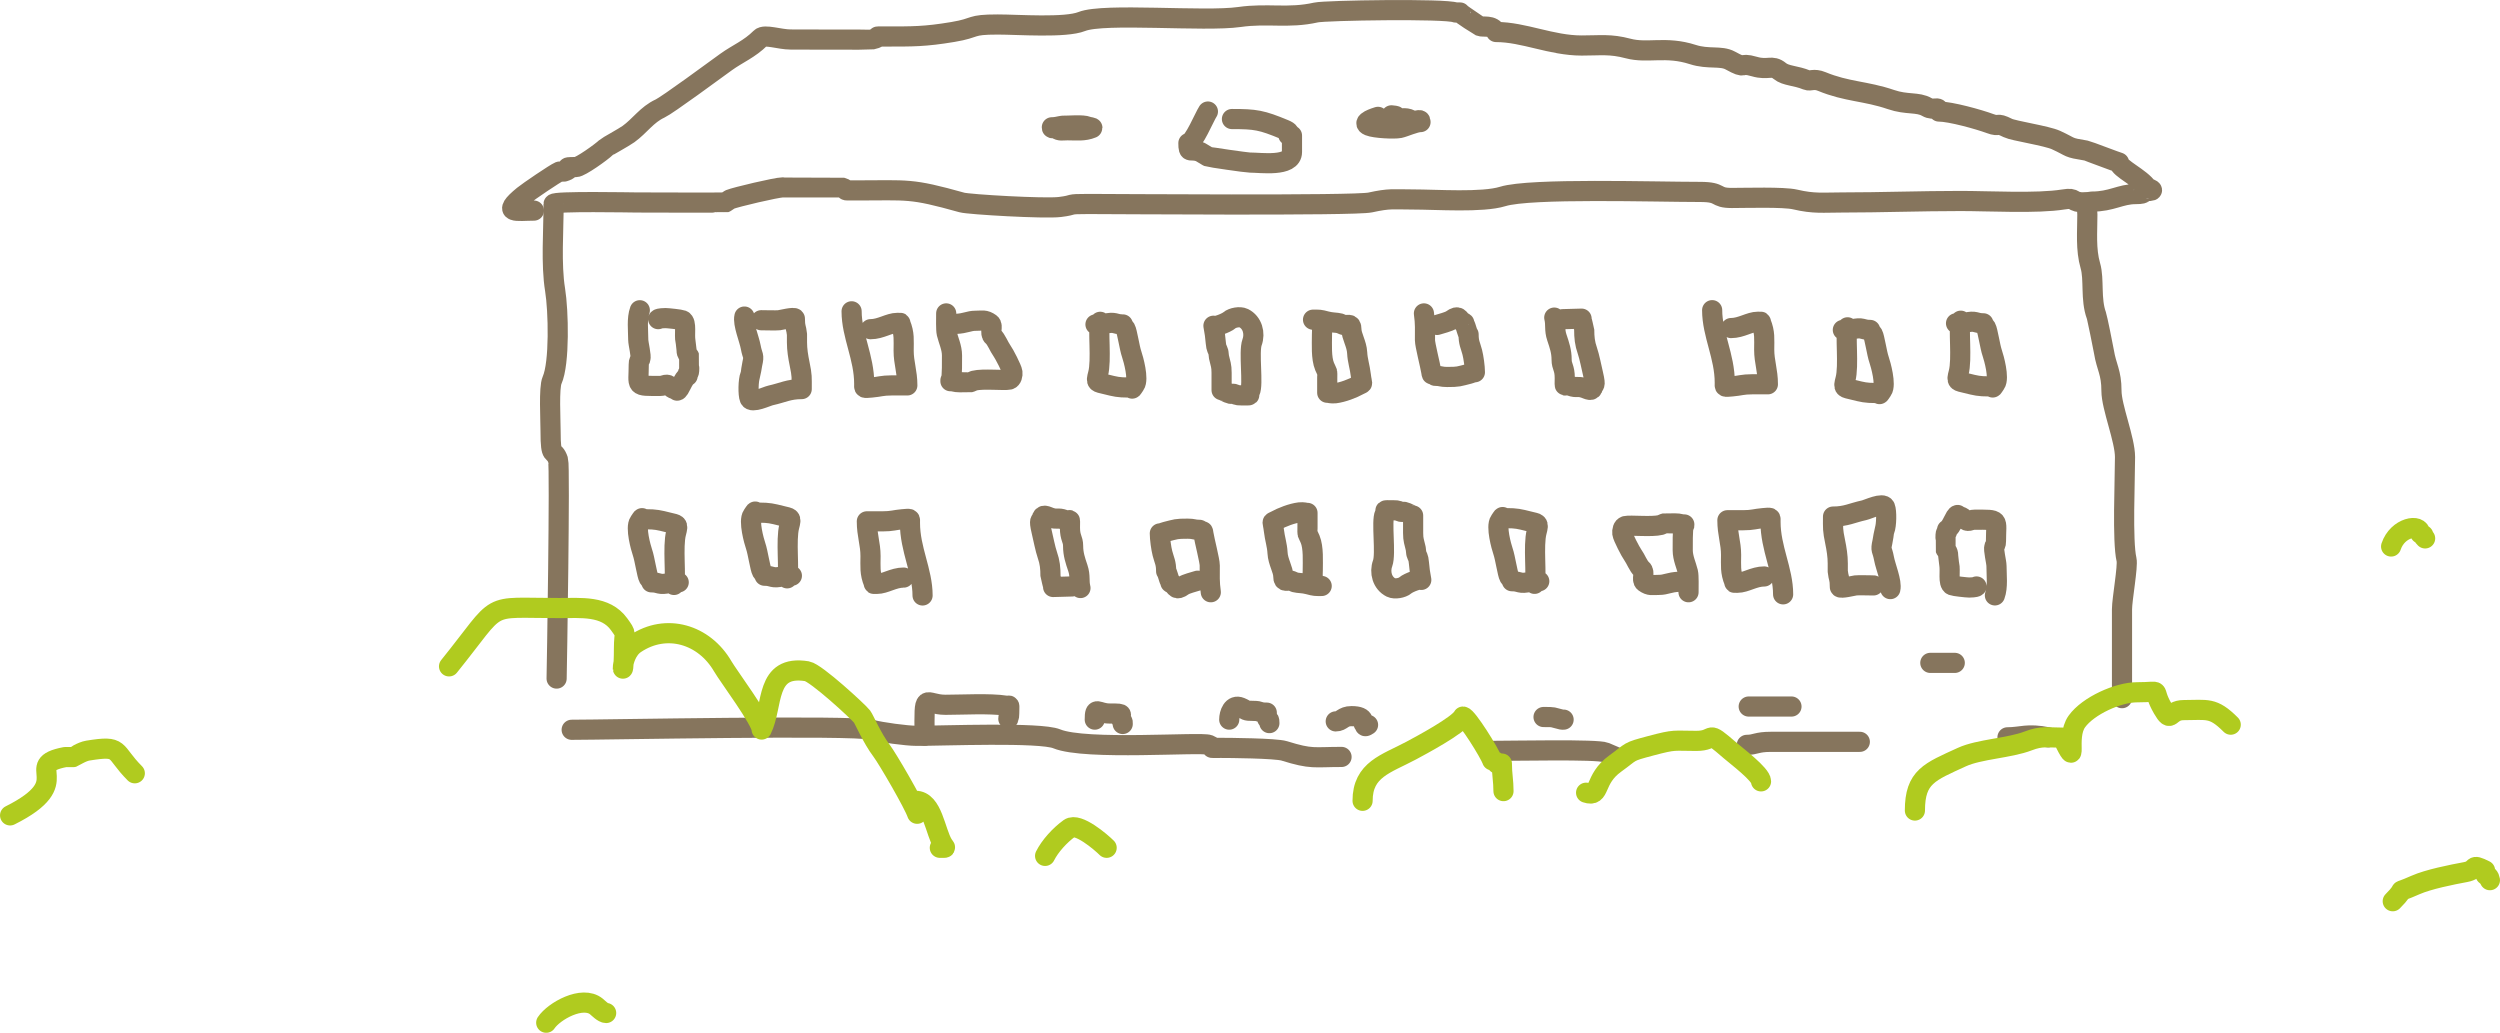 <?xml version="1.0" encoding="UTF-8"?> <svg xmlns="http://www.w3.org/2000/svg" xmlns:xlink="http://www.w3.org/1999/xlink" xmlns:xodm="http://www.corel.com/coreldraw/odm/2003" xml:space="preserve" width="131.297mm" height="54.241mm" version="1.0" style="shape-rendering:geometricPrecision; text-rendering:geometricPrecision; image-rendering:optimizeQuality; fill-rule:evenodd; clip-rule:evenodd" viewBox="0 0 1549.43 640.1"> <defs> <style type="text/css"> .str6 {stroke:#B0CB1F;stroke-width:12.49;stroke-linecap:round;stroke-linejoin:round;stroke-miterlimit:22.926} .str2 {stroke:#86755D;stroke-width:12.49;stroke-linecap:round;stroke-linejoin:round;stroke-miterlimit:22.926} .str0 {stroke:#86755D;stroke-width:12.49;stroke-linecap:round;stroke-linejoin:round;stroke-miterlimit:22.926} .str1 {stroke:#86755D;stroke-width:12.49;stroke-linecap:round;stroke-linejoin:round;stroke-miterlimit:22.926} .str3 {stroke:#86755D;stroke-width:12.49;stroke-linecap:round;stroke-linejoin:round;stroke-miterlimit:22.926} .str4 {stroke:#86755D;stroke-width:12.49;stroke-linecap:round;stroke-linejoin:round;stroke-miterlimit:22.926} .str5 {stroke:#86755D;stroke-width:12.49;stroke-linecap:round;stroke-linejoin:round;stroke-miterlimit:22.926} .fil0 {fill:none} </style> </defs> <g id="Слой_x0020_1">  <g id="_1589994590480"> <g> <path class="fil0 str0" d="M344.97 420.56c0.14,-4.94 2.21,-131.56 0.93,-135.4 -2.65,-7.94 -4.67,0.2 -4.67,-17.74 0,-7.33 -1.13,-27.16 0.93,-31.75 4.74,-10.56 3.97,-43.1 1.87,-56.03 -2.58,-15.91 -0.93,-36.45 -0.93,-53.22 0,-1.89 48.72,-0.93 51.36,-0.93 3.88,0 54.45,0.19 55.09,0l2.8 -1.87c3.49,-1.45 29.02,-7.47 32.68,-7.47 2.17,0 36.28,-0.04 36.42,0 6.76,2.05 -2.44,1.87 9.34,1.87 32.38,0 33.16,-1.54 65.36,7.47 4.35,1.22 51.21,3.97 60.7,2.8 10.67,-1.31 3.17,-1.87 17.74,-1.87 13.46,0 164.95,1.19 174.61,-0.93 12.24,-2.69 14.05,-1.87 26.15,-1.87 15.13,0 43.25,2.08 56.03,-1.87 17.15,-5.31 94.27,-2.8 122.32,-2.8 13.88,0 8.59,3.74 19.61,3.74 8.73,0 32.14,-0.74 39.22,0.93 11.73,2.77 17.55,1.87 28.95,1.87 24.21,0 48.82,-0.93 73.77,-0.93 17.14,0 47.33,1.69 63.5,-0.93 9,-1.46 3.65,1.87 14.01,1.87 0,0.03 0.93,4.19 0.93,7.47 0,10.6 -1.09,21.6 1.87,31.75 2.46,8.43 0.02,20.69 3.73,30.81 0.41,1.11 4.16,19.25 4.67,22.41 1.58,9.76 4.67,12.75 4.67,24.28 0,10.1 8.4,30.1 8.4,41.09 0,13.97 -1.74,52.17 0.93,63.5 0.97,4.13 -2.8,24.66 -2.8,30.81 0,18.36 0,36.73 0,55.09"></path> <path class="fil0 str0" d="M354.3 452.3c20.73,0 174.24,-3.08 185.82,0 5.98,1.59 21.66,3.74 28.01,3.74 16.71,0 76.54,-2.4 86.84,1.87 17.78,7.37 89.45,1.72 94.31,3.74 5.46,2.26 -2.95,1.87 7.47,1.87 4.35,0 33.85,0.2 39.22,1.87 17.15,5.34 18.17,3.74 35.48,3.74"></path> <path class="fil0 str0" d="M924.84 465.38c12.99,0 65.19,-1.14 70.03,0.93l6.54 2.8"></path> <path class="fil0 str0" d="M1082.64 461.64c5.45,0 5.94,-1.87 14.94,-1.87 18.36,0 36.73,0 55.09,0"></path> <path class="fil0 str0" d="M1244.19 456.97c8.59,0 12.16,-2.64 25.21,0"></path> <path class="fil0 str0" d="M396.54 192.28c-1.94,5.18 -0.98,12.68 -0.98,18.24 0,2.43 2.05,10.24 1.3,12.05 -0.38,0.93 -0.98,0.98 -0.98,3.26 0,14.11 -2.87,13.35 13.36,13.35 2.87,0 3.82,-2.05 6.51,0.65 2.1,2.1 3.91,1.13 3.91,2.28 1.68,0 3.62,-7.67 6.51,-9.12 0,-3.9 0.98,0.47 0.98,-4.89 0,-0.03 0.01,-7.14 0,-7.17 -0.24,-0.59 -1.63,-1.39 -1.63,-3.91 0,-0.02 -0.62,-5.43 -0.65,-5.54 -0.93,-3.7 0.93,-11.83 -1.96,-13.03 -1,-0.41 -8.89,-1.3 -10.42,-1.3 -0.84,0 -4,0.09 -4.56,0.65"></path> <path class="fil0 str0" d="M461.36 196.19c-1.08,4.32 2.99,13.85 3.91,18.89 1.15,6.26 2.29,4.58 0.98,10.42 -0.19,0.83 -1.1,6.68 -1.3,7.17 -1.23,2.97 -1.36,11.85 -0.33,14.33 1.3,3.14 10.63,-1.43 13.03,-1.95 7.55,-1.66 11.13,-3.91 19.22,-3.91 0,-7.53 0.25,-8.13 -1.3,-15.63 -0.9,-4.36 -1.63,-8.9 -1.63,-13.36l0 -4.89c-0.44,-4.46 -1.3,-4.05 -1.3,-9.77 0,-1.28 -8.42,0.81 -9.77,0.98 -1.82,0.22 -8.55,0 -11.08,0"></path> <path class="fil0 str0" d="M527.8 192.94c0,14.97 7.82,28.5 7.82,44.95 0,2.89 -0.65,2.71 4.56,2.28 4.91,-0.41 6.46,-1.3 12.38,-1.3 3.26,0 6.52,0 9.77,0 0,-8.4 -2.28,-13.88 -2.28,-21.5 0,-6.53 0.57,-10.51 -1.95,-16.61 -0.33,-0.81 0.86,-0.65 -1.95,-0.65 -5.04,0 -10.3,3.91 -16.61,3.91"></path> <path class="fil0 str0" d="M586.43 194.24c0,2.88 -0.21,10.16 0.33,12.38 1.05,4.34 3.26,8.78 3.26,13.68 0,2.69 0.14,12.94 -0.65,15.31 -0.53,0 -0.32,-0.12 -0.32,0.65 2.8,0 2.35,0.65 5.86,0.65 0.63,0 6.4,0.02 6.51,0l2.28 -0.98c5.59,-1.41 18.78,0.06 21.82,-0.65 1.64,-0.39 2.16,-2.87 1.95,-4.56 -0.26,-2.09 -5.09,-11.41 -6.51,-13.35 -1.78,-2.43 -3.53,-7.15 -5.54,-8.8 -2.38,-1.95 0.45,-6.65 -1.63,-8.14 -3.4,-2.45 -4.91,-1.63 -9.12,-1.63 -4.31,0 -5.97,1.63 -12.38,1.95"></path> <path class="fil0 str0" d="M681.87 199.45c-1.57,4.73 0.96,23.74 -1.3,32.25 -1.51,5.69 -0.85,5.08 4.89,6.51 5.79,1.45 7.81,1.95 13.68,1.95 4,0 1.36,2.36 4.23,-1.63 2.52,-3.5 -0.96,-16.04 -1.95,-18.89 -1.45,-4.17 -2.76,-13.93 -3.91,-15.96 -0.37,-0.65 -1.63,-1.49 -1.63,-2.61 -5.38,0 -4.41,-1.97 -11.4,-0.33 -1.89,0.45 -3.64,0.33 -5.54,0.33"></path> <path class="fil0 str0" d="M752.06 201.89c0.7,3.49 1.17,7.08 1.46,10.59 0.31,3.72 0.95,3.55 1.63,5.86l0.33 2.93c0.95,4.33 1.63,5.18 1.63,9.77 0,3.58 0,7.17 0,10.75 0.75,0 3.84,1.95 5.54,2.28l1.95 0c1.97,0.46 0.98,0.98 4.89,0.98 7.05,0 3.9,0.35 5.21,-2.28 2.24,-4.48 -0.91,-24.56 1.3,-30.62 2.04,-5.58 0.22,-12.27 -5.21,-14.98 -2.34,-1.17 -6.98,-0.27 -8.79,1.3 -2.22,1.92 -9.72,4.5 -9.93,3.42z"></path> <path class="fil0 str0" d="M818.34 201.08c1.49,1.99 0.98,3.82 0.98,6.51 0,5.79 -0.56,14.26 1.63,19.54 2.01,4.86 1.63,1.7 1.63,7.49 0,2.93 0,5.86 0,8.79 0.78,0 2.8,0.58 4.88,0.33 4.75,-0.59 10.78,-2.9 14.98,-5.21 2.69,-1.48 1.7,0.3 0.98,-5.86 -0.63,-5.41 -2.04,-9.17 -2.28,-14.01 -0.28,-5.63 -3.58,-10.3 -3.58,-14.66 0,-4.07 -2.46,-2.11 -4.89,-2.61l-2.28 -0.98c-2.28,-0.6 -4.88,-0.34 -8.47,-1.3 -4.1,-1.1 -4.14,-0.98 -8.14,-0.98"></path> <path class="fil0 str0" d="M882.51 194.24c0.9,6.31 0.65,10.28 0.65,16.61 0,2.88 3.22,15.28 3.91,19.54 0.42,2.57 -0.02,1.14 1.95,1.95 0.93,0.39 -0.65,0.65 1.63,0.65 2.2,0 2.65,0.65 6.19,0.65 7.36,0 6.95,-0.28 13.68,-1.95 2.57,-0.64 1.63,-0.98 3.58,-0.98 0,-3.3 -0.85,-9.4 -1.63,-12.38 -1.2,-4.56 -2.28,-5.85 -2.28,-11.08 -0.57,0 -1.7,-5.15 -2.28,-5.86 -2.99,-3.65 1.97,0.54 -1.95,-2.28 -1.91,-1.37 -1.83,-4.12 -6.19,-0.98 -1.91,1.38 -6.69,2.45 -9.12,3.26"></path> <path class="fil0 str0" d="M963.29 196.84c1.11,4.43 -0.06,7.38 1.63,12.38 1.59,4.73 2.93,8.6 2.93,13.68 0,4.45 1.95,4.86 1.95,11.4 0,7.38 -0.69,3.32 3.58,4.89 4,1.46 4.08,-0.12 8.47,1.3 2.3,0.74 4.95,2.64 5.54,-0.98 0.24,-1.5 1.95,0.76 0,-7.49 -0.93,-3.97 -2.35,-11.17 -3.58,-14.66 -1.59,-4.5 -1.96,-8.31 -1.96,-13.03 0,-0.11 -1.63,-5.63 -1.63,-6.84 -4.08,0 -7.84,0.33 -11.73,0.33"></path> <path class="fil0 str1" d="M1061.15 192.24c0,14.97 7.82,28.5 7.82,44.95 0,2.89 -0.66,2.71 4.56,2.28 4.91,-0.41 6.46,-1.3 12.38,-1.3 3.26,0 6.51,0 9.77,0 0,-8.39 -2.28,-13.88 -2.28,-21.5 0,-6.52 0.57,-10.51 -1.96,-16.61 -0.33,-0.81 0.86,-0.65 -1.95,-0.65 -5.04,0 -10.3,3.91 -16.61,3.91"></path> <path class="fil0 str1" d="M1215.22 198.76c-1.57,4.73 0.96,23.74 -1.3,32.25 -1.51,5.7 -0.84,5.08 4.89,6.51 5.79,1.45 7.81,1.95 13.68,1.95 4,0 1.36,2.36 4.23,-1.63 2.52,-3.5 -0.96,-16.04 -1.95,-18.89 -1.45,-4.17 -2.76,-13.94 -3.91,-15.96 -0.37,-0.65 -1.63,-1.49 -1.63,-2.61 -5.39,0 -4.41,-1.97 -11.4,-0.33 -1.89,0.45 -3.64,0.33 -5.54,0.33"></path> <path class="fil0 str2" d="M1145.07 202.86c-1.57,4.73 0.96,23.74 -1.3,32.25 -1.51,5.7 -0.84,5.08 4.89,6.51 5.79,1.45 7.81,1.95 13.68,1.95 4,0 1.36,2.36 4.23,-1.63 2.52,-3.5 -0.96,-16.04 -1.95,-18.89 -1.46,-4.17 -2.76,-13.93 -3.91,-15.96 -0.37,-0.65 -1.63,-1.49 -1.63,-2.61 -5.38,0 -4.41,-1.97 -11.4,-0.32 -1.89,0.44 -3.64,0.32 -5.54,0.32"></path> <path class="fil0 str3" d="M1236.39 369.01c1.94,-5.18 0.98,-12.68 0.98,-18.24 0,-2.43 -2.05,-10.24 -1.3,-12.05 0.38,-0.93 0.98,-0.98 0.98,-3.26 0,-14.11 2.87,-13.36 -13.35,-13.36 -2.87,0 -3.82,2.05 -6.52,-0.65 -2.1,-2.1 -3.91,-1.13 -3.91,-2.28 -1.68,0 -3.62,7.67 -6.51,9.12 0,3.9 -0.98,-0.47 -0.98,4.89 0,0.03 -0.01,7.14 0,7.17 0.24,0.59 1.63,1.39 1.63,3.91 0,0.02 0.62,5.43 0.65,5.54 0.92,3.7 -0.94,11.83 1.95,13.03 1,0.41 8.89,1.3 10.42,1.3 0.84,0 4,-0.09 4.56,-0.65"></path> <path class="fil0 str3" d="M1171.58 365.11c1.08,-4.32 -2.99,-13.85 -3.91,-18.89 -1.15,-6.26 -2.29,-4.58 -0.98,-10.42 0.19,-0.83 1.1,-6.68 1.3,-7.17 1.23,-2.97 1.36,-11.84 0.33,-14.33 -1.3,-3.14 -10.63,1.43 -13.03,1.95 -7.55,1.66 -11.14,3.91 -19.22,3.91 0,7.53 -0.25,8.13 1.3,15.63 0.9,4.37 1.63,8.9 1.63,13.36l0 4.89c0.44,4.46 1.3,4.05 1.3,9.77 0,1.28 8.42,-0.81 9.77,-0.98 1.81,-0.22 8.55,0 11.07,0"></path> <path class="fil0 str3" d="M1105.13 368.36c0,-14.97 -7.82,-28.5 -7.82,-44.95 0,-2.89 0.66,-2.71 -4.56,-2.28 -4.91,0.41 -6.46,1.3 -12.38,1.3 -3.26,0 -6.52,0 -9.77,0 0,8.4 2.28,13.88 2.28,21.5 0,6.52 -0.57,10.51 1.95,16.61 0.34,0.81 -0.86,0.65 1.95,0.65 5.04,0 10.31,-3.91 16.61,-3.91"></path> <path class="fil0 str3" d="M1046.5 367.06c0,-2.88 0.21,-10.16 -0.33,-12.38 -1.05,-4.34 -3.26,-8.78 -3.26,-13.68 0,-2.69 -0.14,-12.94 0.65,-15.31 0.53,0 0.33,0.12 0.33,-0.65 -2.8,0 -2.35,-0.65 -5.86,-0.65 -0.63,0 -6.4,-0.02 -6.51,0l-2.28 0.98c-5.59,1.41 -18.78,-0.06 -21.82,0.65 -1.64,0.39 -2.16,2.87 -1.95,4.56 0.26,2.09 5.09,11.41 6.51,13.36 1.78,2.43 3.53,7.15 5.54,8.79 2.38,1.95 -0.45,6.65 1.63,8.14 3.4,2.45 4.91,1.63 9.12,1.63 4.31,0 5.97,-1.63 12.38,-1.95"></path> <path class="fil0 str3" d="M951.07 361.85c1.57,-4.73 -0.96,-23.74 1.3,-32.25 1.51,-5.69 0.84,-5.08 -4.89,-6.51 -5.79,-1.45 -7.81,-1.95 -13.68,-1.95 -4,0 -1.36,-2.36 -4.23,1.63 -2.52,3.5 0.96,16.04 1.95,18.89 1.46,4.17 2.76,13.93 3.91,15.96 0.37,0.65 1.63,1.49 1.63,2.61 5.38,0 4.41,1.97 11.4,0.33 1.89,-0.44 3.64,-0.33 5.54,-0.33"></path> <path class="fil0 str3" d="M880.87 359.41c-0.7,-3.49 -1.18,-7.08 -1.47,-10.59 -0.31,-3.72 -0.95,-3.55 -1.63,-5.86l-0.33 -2.93c-0.95,-4.33 -1.63,-5.18 -1.63,-9.77 0,-3.58 0,-7.17 0,-10.75 -0.75,0 -3.84,-1.95 -5.54,-2.28l-1.96 0c-1.97,-0.46 -0.98,-0.98 -4.89,-0.98 -7.05,0 -3.9,-0.35 -5.21,2.28 -2.24,4.48 0.91,24.56 -1.3,30.62 -2.04,5.58 -0.22,12.27 5.21,14.98 2.34,1.17 6.98,0.27 8.79,-1.3 2.22,-1.92 9.72,-4.5 9.94,-3.42z"></path> <path class="fil0 str3" d="M814.59 360.22c-1.49,-1.99 -0.98,-3.82 -0.98,-6.51 0,-5.79 0.56,-14.26 -1.63,-19.54 -2.01,-4.86 -1.63,-1.7 -1.63,-7.49 0,-2.93 0,-5.86 0,-8.79 -0.78,0 -2.8,-0.58 -4.89,-0.33 -4.75,0.59 -10.78,2.9 -14.98,5.21 -2.69,1.48 -1.69,-0.3 -0.98,5.86 0.63,5.41 2.04,9.17 2.28,14.01 0.28,5.63 3.58,10.3 3.58,14.66 0,4.07 2.46,2.11 4.89,2.61l2.28 0.98c2.28,0.6 4.88,0.34 8.47,1.3 4.1,1.1 4.14,0.98 8.14,0.98"></path> <path class="fil0 str3" d="M750.42 367.06c-0.9,-6.31 -0.65,-10.28 -0.65,-16.61 0,-2.89 -3.21,-15.28 -3.91,-19.54 -0.42,-2.57 0.02,-1.14 -1.95,-1.95 -0.93,-0.38 0.65,-0.65 -1.63,-0.65 -2.2,0 -2.65,-0.65 -6.19,-0.65 -7.36,0 -6.95,0.28 -13.68,1.95 -2.57,0.64 -1.63,0.98 -3.58,0.98 0,3.3 0.85,9.4 1.63,12.38 1.2,4.56 2.28,5.85 2.28,11.07 0.57,0 1.7,5.15 2.28,5.86 2.99,3.65 -1.97,-0.54 1.95,2.28 1.9,1.37 1.83,4.12 6.19,0.98 1.91,-1.38 6.69,-2.45 9.12,-3.26"></path> <path class="fil0 str3" d="M669.64 364.45c-1.11,-4.43 0.06,-7.38 -1.63,-12.38 -1.59,-4.73 -2.93,-8.6 -2.93,-13.68 0,-4.45 -1.96,-4.86 -1.96,-11.4 0,-7.38 0.69,-3.32 -3.58,-4.89 -4,-1.46 -4.08,0.12 -8.47,-1.3 -2.3,-0.74 -4.95,-2.64 -5.54,0.98 -0.24,1.5 -1.95,-0.76 0,7.49 0.94,3.96 2.35,11.16 3.58,14.66 1.59,4.5 1.95,8.31 1.95,13.03 0,0.11 1.63,5.63 1.63,6.84 4.08,0 7.84,-0.33 11.73,-0.33"></path> <path class="fil0 str4" d="M571.78 369.05c0,-14.97 -7.82,-28.5 -7.82,-44.95 0,-2.89 0.65,-2.71 -4.56,-2.28 -4.91,0.41 -6.46,1.3 -12.38,1.3 -3.26,0 -6.52,0 -9.77,0 0,8.4 2.28,13.88 2.28,21.5 0,6.52 -0.57,10.51 1.95,16.61 0.33,0.81 -0.86,0.65 1.95,0.65 5.04,0 10.3,-3.91 16.61,-3.91"></path> <path class="fil0 str4" d="M417.72 362.54c1.57,-4.73 -0.96,-23.74 1.3,-32.25 1.51,-5.69 0.85,-5.08 -4.89,-6.51 -5.79,-1.45 -7.81,-1.95 -13.68,-1.95 -4,0 -1.36,-2.36 -4.23,1.63 -2.52,3.5 0.96,16.04 1.95,18.89 1.45,4.17 2.76,13.93 3.91,15.96 0.37,0.65 1.63,1.49 1.63,2.61 5.38,0 4.41,1.97 11.4,0.33 1.89,-0.45 3.64,-0.33 5.54,-0.33"></path> <path class="fil0 str5" d="M487.86 358.44c1.57,-4.73 -0.96,-23.74 1.3,-32.25 1.51,-5.7 0.84,-5.08 -4.89,-6.51 -5.79,-1.45 -7.81,-1.95 -13.68,-1.95 -4,0 -1.36,-2.36 -4.23,1.63 -2.52,3.5 0.96,16.04 1.95,18.89 1.45,4.17 2.76,13.94 3.91,15.96 0.37,0.65 1.63,1.49 1.63,2.61 5.38,0 4.41,1.97 11.4,0.33 1.89,-0.45 3.64,-0.33 5.54,-0.33"></path> <path class="fil0 str0" d="M573.02 456c-0.19,-28.84 -0.46,-19.19 12.96,-19.19 10.06,0 27.72,-1.02 37.34,0.54 2.85,0.46 2.16,-1.91 2.16,4.87 0,3.17 -0.54,1.48 -0.54,3.25"></path> <path class="fil0 str0" d="M678.51 446.01c0,-8.7 1.72,-3.79 9.2,-3.79 11.36,0 4.79,0.47 7.58,4.33 0.69,0.96 0.54,1.18 0.54,2.16"></path> <path class="fil0 str0" d="M761.84 446.01c0,-3.72 2.02,-9.65 7.03,-7.58 4,1.66 2.34,2.17 8.12,2.17 4.59,0 2.73,1.08 8.12,1.08 0,8.18 1.62,1.52 1.62,6.49"></path> <path class="fil0 str0" d="M847.88 449.26c-1.54,1.02 -2.17,1.32 -2.17,-0.54 -2.12,0 1.77,-4.87 -8.12,-4.87 -5.51,0 -5.81,3.25 -9.74,3.25"></path> <path class="fil0 str0" d="M956.64 444.39c7.43,0 4.54,0.02 11.36,1.62l1.08 0"></path> <path class="fil0 str0" d="M1083.8 437.89c8.84,0 17.68,0 26.51,0"></path> <path class="fil0 str0" d="M1196.36 410.84c5.05,0 10.1,0 15.15,0"></path> <path class="fil0 str0" d="M330.91 130.53c-10.42,0 -20.77,2.38 -6.51,-9.3 2.91,-2.39 19.63,-13.77 22.33,-14.89l2.79 0c7.32,-2.22 -3.03,-2.79 7.44,-2.79 2.74,0 15.93,-9.42 18.61,-12.09 0.55,-0.55 11.12,-6.33 13.95,-8.37 7.05,-5.08 11.4,-12.07 19.54,-15.82 4.53,-2.08 34.13,-23.93 40.94,-28.84 7.26,-5.23 14.47,-7.95 21.4,-14.88 2.48,-2.48 11.87,0.93 18.61,0.93 3.24,0 49.49,0.18 50.24,0 9.16,-2.16 -1.7,-1.86 8.37,-1.86 17,0 24.49,0.11 41.86,-2.79 15.65,-2.61 9.66,-4.65 27.91,-4.65 12.54,0 41.88,2.23 52.1,-1.86 13.74,-5.5 75.95,0.31 97.68,-2.79 17.65,-2.52 30.23,1.08 47.45,-2.79 5.94,-1.34 80.42,-2.53 86.52,0 0.01,0 2.61,0 2.79,0 0,0.7 12.04,8.35 12.09,8.37 2.33,0.97 7.88,-0.99 10.23,3.72 17.2,0 34.19,8.37 53.03,8.37 11.75,0 17.65,-1.11 28.84,1.86 12.02,3.19 23.36,-1.66 40,3.72 9.73,3.15 17.39,0.5 23.26,3.72 10.88,5.97 4.69,0.75 14.89,3.72 8.8,2.56 10.74,-1.36 15.82,2.79 3.79,3.11 9.73,2.68 16.75,5.58 2.26,0.93 4.2,-1.18 9.3,0.93 15.45,6.4 27.18,5.81 42.8,11.16 9.96,3.42 16.59,1.32 22.33,4.65 4.41,2.56 7.44,-1.08 7.44,2.79 7.16,0 24.66,4.86 31.63,7.44 6.67,2.47 3.12,-1.23 11.16,2.79 3.44,1.72 24,4.79 29.77,7.44 10.3,4.74 6.56,4.56 18.61,6.51 0.88,0.14 19.95,7.44 20.47,7.44 0,3.61 13.43,9.45 17.68,15.82 0.17,0 6.64,1.86 -0.93,1.86 -3.47,0 1.41,1.86 -6.51,1.86 -9.41,0 -14.9,4.65 -26.98,4.65l-3.85 0.54"></path> <path class="fil0 str0" d="M748.63 69.13c-2.16,3.25 -8.85,19.54 -12.09,19.54 0,7.29 1.19,2.99 7.44,5.58l4.65 2.79c0.87,0.34 23.83,3.72 26.05,3.72 6.7,0 26.05,2.84 26.05,-6.51 0,-3.41 0,-6.82 0,-10.24 -5.81,0 2.03,-0.96 -4.65,-3.72 -14.25,-5.9 -17.83,-6.51 -32.56,-6.51"></path> <path class="fil0 str0" d="M854.04 72.42c-1.11,0.37 -11.06,3.27 -5.55,5.55 3.63,1.5 15.63,2.07 18.96,1.39 2.94,-0.6 9.51,-3.7 12.95,-3.7 0,-2.79 -2.41,0.41 -6.01,-1.39 -4,-2 -6.2,-0.07 -8.33,-1.39 -2.02,-1.25 0.56,-0.93 -3.7,-1.39"></path> <path class="fil0 str0" d="M663.01 78.43c-4.42,-1.47 -6.52,0.46 -11.1,0.46 0,1.43 0.7,-0.57 2.78,0.92 2.2,1.58 3.68,0.93 6.94,0.93 5.6,0 10.21,0.71 15.26,-1.39 0.77,-0.32 -1.88,-0.56 -2.77,-0.93 -3.1,-1.28 -11.57,-0.46 -15.73,-0.46"></path> </g> <path class="fil0 str6" d="M278.3 413c33.29,-41.28 20.81,-36.14 68.26,-36.14 13.55,0 28.71,-1.66 37.14,10.04 5.12,7.11 3.01,4.17 3.01,15.06 0,25.98 -3.98,4.39 7.03,-3.01 19.19,-12.9 42.68,-5.82 54.21,14.05 3.47,5.98 24.09,33.54 24.09,39.15 7.37,-14.76 1.88,-40.4 28.11,-36.14 5.59,0.91 31.94,25.23 34.13,28.11 1.3,1.71 6.19,13.34 12.05,21.08 3.77,4.98 20,32.89 22.09,39.15 -1.5,-7.47 -6.04,-8.03 -1,-8.03 10.61,0 12.14,19.14 17.07,27.11 1.45,2.35 2.45,2.01 -2.01,2.01"></path> <path class="fil0 str6" d="M1186.81 502.35c0,-21.03 9.09,-23.92 29.11,-33.13 10.76,-4.95 29.44,-5.5 41.16,-10.04 8.37,-3.24 12.2,-2.01 21.08,-2.01 10.8,21.59 1.57,0.32 9.03,-10.04 7.07,-9.8 25.7,-18.07 37.14,-18.07 17.38,0 8.36,-3.24 16.06,10.04 5.65,9.74 3.51,1 13.05,1 14.62,0 18.04,-2.04 29.11,9.03"></path> <path class="fil0 str6" d="M844.49 496.32c0,-19.48 14.73,-22.88 30.12,-31.12 5.63,-3.01 29.45,-15.72 32.12,-21.08 2.46,0 16.56,22.56 18.07,27.11 7.83,2.61 -1.11,2.01 6.02,2.01 0,6.59 1,10.82 1,17.07"></path> <path class="fil0 str6" d="M983.02 491.3c9.38,3.13 4.32,-8.16 18.07,-18.07 10.86,-7.82 7.08,-7.06 22.09,-11.04 15.49,-4.11 13.78,-3.01 28.11,-3.01 12.96,0 5.34,-7.63 21.08,6.02 3.86,3.34 19.07,14.78 19.07,19.07"></path> <path class="fil0 str6" d="M685.87 525.44c-3.43,-3.43 -17.83,-15.84 -23.09,-12.05 -6,4.32 -12.05,11.05 -15.06,17.07"></path> <path class="fil0 str6" d="M338.53 633.85c4.77,-7.15 22.46,-17.14 31.12,-10.04 1.31,1.08 4.12,4.02 6.02,4.02"></path> <path class="fil0 str6" d="M6.25 505.36c42.59,-21.29 6.57,-30.83 34.13,-36.14l5.02 0c0.36,-0.11 5.24,-3.4 9.03,-4.01 21.41,-3.47 15.37,0.3 29.11,14.05"></path> <path class="fil0 str6" d="M1482.96 558.56c10.47,-10.47 -1.23,-3.28 14.05,-10.04 8.1,-3.58 22.44,-6.41 31.12,-8.03 7.89,-1.47 2.62,-5.72 12.05,-1 0,6.02 2.01,0.91 3.01,6.02"></path> <path class="fil0 str6" d="M1481.95 338.71c4.03,-12.09 18.07,-14.32 18.07,-8.03 4.49,2.25 -0.33,-0.33 3.01,3.01"></path> </g> </g> </svg> 